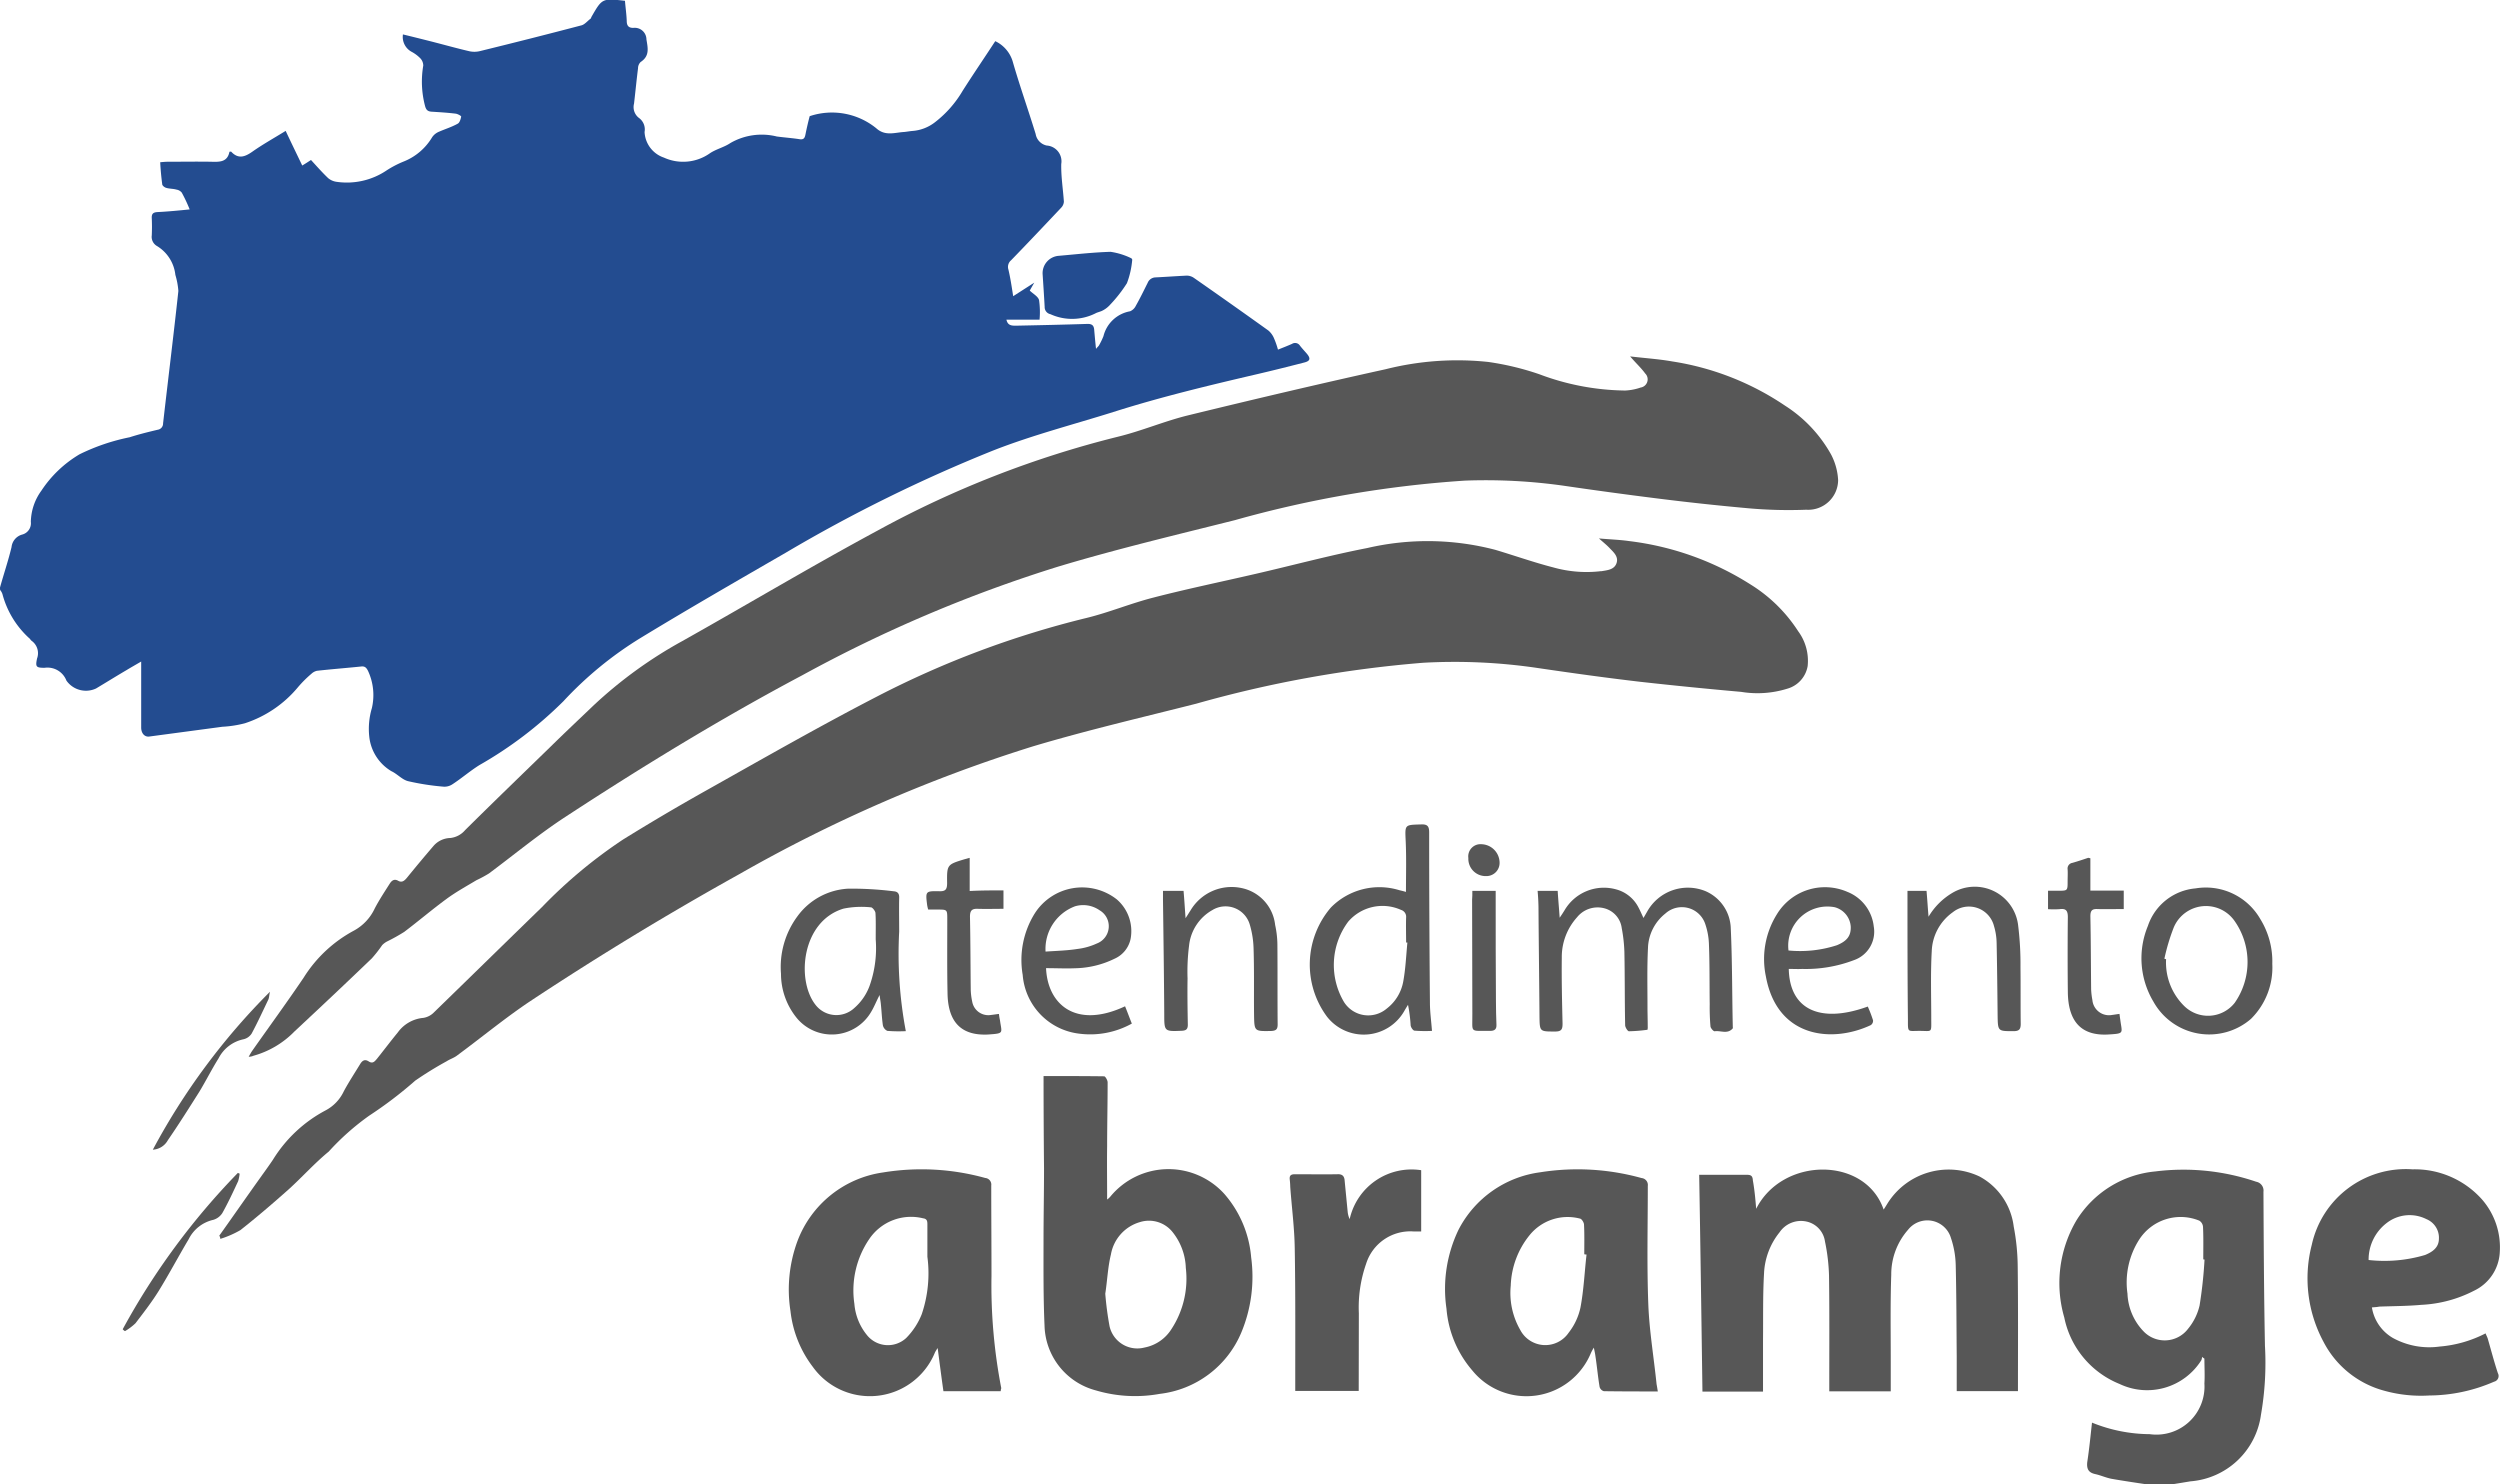 <svg xmlns="http://www.w3.org/2000/svg" width="94.928" height="56.361"><g id="LOGO_ABRAMGE" data-name="LOGO ABRAMGE" transform="translate(-1.9 -204.237)"><path id="Caminho_655" data-name="Caminho 655" d="M1.9 226.546c.143-.514.314-1.019.438-1.534a.553.553 0 0 1 .4-.476.443.443 0 0 0 .333-.486 2.073 2.073 0 0 1 .4-1.181 4.46 4.46 0 0 1 1.448-1.381 7.764 7.764 0 0 1 1.906-.648c.353-.114.705-.2 1.067-.286a.236.236 0 0 0 .2-.238c.191-1.677.4-3.354.581-5.031a2.854 2.854 0 0 0-.114-.61 1.467 1.467 0 0 0-.705-1.1.4.4 0 0 1-.191-.4c.01-.219.01-.438 0-.648-.01-.172.048-.229.229-.238.391-.019.781-.057 1.21-.1a5.794 5.794 0 0 0-.3-.638.321.321 0 0 0-.2-.114c-.133-.038-.267-.029-.391-.067-.067-.019-.152-.086-.152-.143a10.754 10.754 0 0 1-.076-.829c.1-.01.2-.019.286-.019.553 0 1.105-.01 1.658 0 .324.01.61.01.686-.381.038 0 .067-.01.067 0 .267.286.514.2.8 0 .391-.276.819-.514 1.267-.791.21.448.419.877.629 1.315.114-.067.2-.124.333-.21.21.229.419.467.648.686a.63.63 0 0 0 .324.143 2.7 2.7 0 0 0 1.906-.438 3.829 3.829 0 0 1 .619-.324 2.211 2.211 0 0 0 1.105-.934.586.586 0 0 1 .267-.21c.229-.1.467-.171.7-.3.076-.038.114-.172.133-.267.01-.029-.124-.1-.2-.114-.3-.038-.619-.057-.924-.076-.152-.01-.21-.076-.248-.219a3.624 3.624 0 0 1-.067-1.534.406.406 0 0 0-.124-.286 1.355 1.355 0 0 0-.324-.238.641.641 0 0 1-.324-.657c.314.076.619.152.924.229.534.133 1.067.286 1.6.41a.892.892 0 0 0 .419-.01 238.25 238.25 0 0 0 3.83-.972c.124-.029.229-.162.343-.248.019-.01.029-.038.038-.067.41-.715.41-.715 1.277-.619.019.248.057.5.067.762 0 .181.067.267.248.267a.444.444 0 0 1 .5.438c.057.343.124.629-.219.857a.328.328 0 0 0-.1.238c-.057.448-.1.9-.152 1.343a.517.517 0 0 0 .2.553.537.537 0 0 1 .2.524 1.08 1.08 0 0 0 .734.972 1.76 1.76 0 0 0 1.744-.162c.238-.162.543-.229.781-.391a2.378 2.378 0 0 1 1.763-.248c.286.038.562.057.848.1.162.029.21-.029.238-.172.048-.238.1-.467.162-.7a2.669 2.669 0 0 1 2.525.457c.343.314.705.162 1.067.143.1-.01.2-.029.3-.038a1.58 1.58 0 0 0 .867-.333 4.162 4.162 0 0 0 1.048-1.191c.4-.629.829-1.258 1.239-1.886a1.254 1.254 0 0 1 .657.753c.267.934.591 1.839.877 2.772a.539.539 0 0 0 .419.438.6.6 0 0 1 .553.7c-.01.476.067.953.1 1.429a.363.363 0 0 1-.1.229c-.629.667-1.267 1.343-1.906 2a.328.328 0 0 0-.1.353c.076.324.124.648.181 1.01l.8-.514-.171.3c.124.124.314.219.353.362a3.176 3.176 0 0 1 .019.743h-1.258c.048.219.191.229.353.229.905-.019 1.81-.038 2.706-.067.21-.01.267.076.276.248.019.219.038.429.067.7.057-.076.1-.1.124-.152A2.675 2.675 0 0 0 43.8 217a1.268 1.268 0 0 1 1.01-.943.424.424 0 0 0 .219-.21c.162-.286.3-.572.448-.867a.331.331 0 0 1 .3-.21c.391-.019.781-.048 1.181-.067a.474.474 0 0 1 .276.086q1.415.986 2.83 2a.787.787 0 0 1 .2.267 3.145 3.145 0 0 1 .162.457c.191-.076.362-.143.534-.219a.218.218 0 0 1 .3.067c.076.1.171.2.257.3.162.191.133.286-.1.343-.591.152-1.181.3-1.772.438-1.839.429-3.668.867-5.469 1.439-1.515.476-3.068.876-4.554 1.458a57.712 57.712 0 0 0-7.889 3.887c-1.848 1.067-3.7 2.134-5.516 3.239a13.891 13.891 0 0 0-2.925 2.4 15.1 15.1 0 0 1-3.182 2.42c-.353.219-.676.5-1.019.724a.553.553 0 0 1-.333.1 9.421 9.421 0 0 1-1.362-.21c-.229-.057-.41-.276-.638-.381a1.738 1.738 0 0 1-.838-1.324 2.76 2.76 0 0 1 .1-1.067 2.18 2.18 0 0 0-.143-1.41c-.067-.133-.124-.191-.276-.171-.553.057-1.115.1-1.667.162a.454.454 0 0 0-.21.114 4.373 4.373 0 0 0-.514.514 4.392 4.392 0 0 1-2.01 1.364 4.236 4.236 0 0 1-.857.133l-2.782.372c-.171.019-.3-.124-.3-.343v-2.506c-.21.124-.381.219-.553.324-.391.229-.772.467-1.162.7a.906.906 0 0 1-1.124-.3.771.771 0 0 0-.829-.486c-.324 0-.353-.038-.286-.353a.579.579 0 0 0-.2-.667.256.256 0 0 1-.067-.076 3.465 3.465 0 0 1-1.048-1.705.483.483 0 0 0-.086-.152c-.006-.028-.006-.066-.006-.095z" fill="#234c90"/><path id="Caminho_656" data-name="Caminho 656" d="M826.144 682.3c-.448-.067-.9-.134-1.334-.21-.21-.038-.41-.133-.629-.181-.257-.057-.324-.2-.3-.448.076-.5.124-.991.181-1.505a5.913 5.913 0 0 0 2.191.438 1.826 1.826 0 0 0 2.077-1.925c.019-.314 0-.629 0-.943a.52.52 0 0 1-.086-.067.579.579 0 0 1-.029.124 2.429 2.429 0 0 1-3.106.905 3.462 3.462 0 0 1-2.1-2.525 4.691 4.691 0 0 1 .457-3.678 3.951 3.951 0 0 1 3-1.867 8.569 8.569 0 0 1 3.83.391.341.341 0 0 1 .276.381c.01 1.953.019 3.9.057 5.85a11.5 11.5 0 0 1-.152 2.62 2.931 2.931 0 0 1-2.677 2.525c-.229.038-.457.076-.7.114zm2.191-8.537a.071.071 0 0 1-.048-.01c0-.41.01-.819-.01-1.229a.3.3 0 0 0-.143-.238 1.872 1.872 0 0 0-2.277.715 3.016 3.016 0 0 0-.448 2.058 2.181 2.181 0 0 0 .6 1.42 1.112 1.112 0 0 0 1.7-.086 2.154 2.154 0 0 0 .438-.886 16.845 16.845 0 0 0 .188-1.746z" transform="translate(-742.726 -421.7)" fill="#575757"/><path id="Caminho_657" data-name="Caminho 657" d="M89.3 445.277c.524-.734 1.038-1.477 1.563-2.21.162-.229.324-.448.476-.676a5.211 5.211 0 0 1 1.991-1.867 1.576 1.576 0 0 0 .7-.734c.191-.353.41-.686.619-1.029.076-.124.171-.2.324-.1s.229 0 .314-.1c.267-.333.524-.676.791-1a1.343 1.343 0 0 1 .972-.553.717.717 0 0 0 .372-.181c1.382-1.343 2.753-2.687 4.135-4.03a18.389 18.389 0 0 1 3.077-2.563 83.053 83.053 0 0 1 3.116-1.839c2.172-1.22 4.335-2.458 6.545-3.6a35.734 35.734 0 0 1 7.936-2.973c.857-.21 1.677-.553 2.534-.772 1.286-.333 2.582-.6 3.878-.9 1.41-.324 2.82-.705 4.24-.981a10.142 10.142 0 0 1 4.869.067c.734.219 1.458.476 2.2.667a4.646 4.646 0 0 0 1.81.143h.029c.219-.038.476-.057.562-.3s-.1-.41-.248-.562c-.114-.124-.248-.229-.419-.381.41.038.781.048 1.143.1a11.059 11.059 0 0 1 4.63 1.658 5.748 5.748 0 0 1 1.791 1.763 1.889 1.889 0 0 1 .362 1.324 1.081 1.081 0 0 1-.762.857 3.809 3.809 0 0 1-1.763.124 170.33 170.33 0 0 1-3.821-.381c-1.305-.152-2.6-.333-3.9-.524a21.492 21.492 0 0 0-4.354-.2 44.764 44.764 0 0 0-8.613 1.553c-2.067.524-4.154 1.01-6.2 1.62a56.186 56.186 0 0 0-11.147 4.85q-4.087 2.272-7.994 4.859c-.934.629-1.81 1.353-2.715 2.02-.124.1-.276.143-.41.229a13.741 13.741 0 0 0-1.191.734 15.482 15.482 0 0 1-1.753 1.334 9.559 9.559 0 0 0-1.534 1.362c-.534.438-1 .962-1.515 1.429-.6.534-1.21 1.058-1.839 1.553a3.691 3.691 0 0 1-.762.333.265.265 0 0 0-.039-.123z" transform="translate(-79.073 -194.121)" fill="#575757"/><path id="Caminho_658" data-name="Caminho 658" d="M101 372.891c.057-.1.086-.152.124-.21.657-.934 1.324-1.848 1.963-2.791A5.082 5.082 0 0 1 105 368.1a1.843 1.843 0 0 0 .791-.848c.171-.324.372-.629.572-.943.076-.114.171-.181.314-.1s.238 0 .333-.114c.333-.41.667-.81 1.01-1.21a.87.87 0 0 1 .638-.3.862.862 0 0 0 .562-.3c1.067-1.058 2.153-2.106 3.23-3.154.543-.534 1.1-1.058 1.648-1.582a16.661 16.661 0 0 1 3.363-2.439c2.477-1.391 4.916-2.849 7.422-4.2a38.159 38.159 0 0 1 9.127-3.563c.9-.219 1.763-.591 2.658-.81 2.5-.61 5-1.2 7.508-1.753a11.134 11.134 0 0 1 3.887-.276 10.5 10.5 0 0 1 1.944.467 9.508 9.508 0 0 0 3.258.619 2.1 2.1 0 0 0 .591-.114.314.314 0 0 0 .172-.534c-.152-.21-.353-.391-.572-.648.562.067 1.086.1 1.6.191a10.485 10.485 0 0 1 4.278 1.677 5.2 5.2 0 0 1 1.753 1.858 2.356 2.356 0 0 1 .267.972 1.136 1.136 0 0 1-1.21 1.124 17.238 17.238 0 0 1-2.22-.057 97.532 97.532 0 0 1-3.516-.381 167.97 167.97 0 0 1-3.43-.467 21.113 21.113 0 0 0-3.8-.2 42.472 42.472 0 0 0-8.727 1.5c-2.239.562-4.5 1.1-6.707 1.763a52.879 52.879 0 0 0-9.718 4.125c-3.087 1.639-6.06 3.458-8.975 5.364-1.01.657-1.953 1.439-2.925 2.163a4.577 4.577 0 0 1-.476.257c-.381.229-.781.448-1.143.715-.543.4-1.058.838-1.6 1.248a7.074 7.074 0 0 1-.648.362.713.713 0 0 0-.191.143 4.952 4.952 0 0 1-.391.5c-.972.934-1.953 1.858-2.934 2.772a3.459 3.459 0 0 1-1.553.924.469.469 0 0 1-.19.04z" transform="translate(-89.658 -128.528)" fill="#575757"/><path id="Caminho_659" data-name="Caminho 659" d="M681.263 671.741c1-1.982 4.144-2 4.84.029.067-.1.114-.181.162-.257a2.74 2.74 0 0 1 3.477-1 2.507 2.507 0 0 1 1.3 1.9 8.4 8.4 0 0 1 .152 1.543c.019 1.563.009 3.125.009 4.707h-2.325v-1.315c-.01-1.153-.01-2.306-.038-3.468a3.437 3.437 0 0 0-.181-1.029.933.933 0 0 0-1.629-.314 2.562 2.562 0 0 0-.638 1.705c-.038 1.1-.019 2.191-.019 3.287v1.143h-2.334v-.286c0-1.372.009-2.744-.01-4.116a7.293 7.293 0 0 0-.153-1.286.9.9 0 0 0-.714-.762.981.981 0 0 0-1.01.41 2.671 2.671 0 0 0-.591 1.572c-.048.839-.029 1.686-.038 2.534v1.944h-2.3c-.038-2.725-.076-5.459-.124-8.232h1.82c.162 0 .21.057.219.219.062.338.096.71.125 1.072z" transform="translate(-612.679 -421.604)" fill="#575757"/><path id="Caminho_660" data-name="Caminho 660" d="M417.793 633.1c.791 0 1.543 0 2.3.01.048 0 .133.152.133.229 0 .81-.019 1.62-.019 2.43-.009.667 0 1.334 0 2.02a.7.7 0 0 0 .124-.114 2.859 2.859 0 0 1 4.326-.1 4.187 4.187 0 0 1 1.019 2.41 5.5 5.5 0 0 1-.372 2.849 3.837 3.837 0 0 1-3.1 2.334 5.235 5.235 0 0 1-2.43-.133 2.613 2.613 0 0 1-1.944-2.468c-.048-1.077-.038-2.153-.038-3.23 0-.915.019-1.82.019-2.734a366.372 366.372 0 0 1-.018-3.503zm2.344 8.27a12 12 0 0 0 .162 1.229 1.08 1.08 0 0 0 1.324.81 1.552 1.552 0 0 0 1.029-.705 3.489 3.489 0 0 0 .543-2.315 2.292 2.292 0 0 0-.486-1.343 1.146 1.146 0 0 0-1.258-.4 1.556 1.556 0 0 0-1.1 1.229c-.119.485-.138.999-.215 1.495z" transform="translate(-376.268 -388.004)" fill="#575757"/><path id="Caminho_661" data-name="Caminho 661" d="M585.994 678.687c-.7 0-1.372 0-2.048-.01a.231.231 0 0 1-.162-.162c-.067-.4-.1-.791-.162-1.191-.009-.076-.029-.162-.057-.3a1.733 1.733 0 0 0-.114.21 2.648 2.648 0 0 1-4.5.657 4.1 4.1 0 0 1-.981-2.344 5.18 5.18 0 0 1 .457-3 4.091 4.091 0 0 1 3.1-2.182 9.057 9.057 0 0 1 3.849.219.264.264 0 0 1 .238.3c0 1.5-.038 2.992.019 4.487.038 1.01.21 2.02.314 3.039.018.09.028.163.047.277zm-2.706-5.2a.264.264 0 0 1-.086-.01c0-.372.009-.753-.01-1.124 0-.076-.086-.219-.152-.229a1.857 1.857 0 0 0-1.915.629 3.206 3.206 0 0 0-.715 1.915 2.816 2.816 0 0 0 .362 1.686 1.073 1.073 0 0 0 1.839.1 2.342 2.342 0 0 0 .448-.962c.124-.664.153-1.34.229-2.007z" transform="translate(-521.145 -421.615)" fill="#575757"/><path id="Caminho_662" data-name="Caminho 662" d="M324.313 678.612h-2.173c-.076-.533-.143-1.057-.219-1.639a1.924 1.924 0 0 0-.1.162 2.668 2.668 0 0 1-4.64.553 4.258 4.258 0 0 1-.848-2.115 5.3 5.3 0 0 1 .267-2.668 4.085 4.085 0 0 1 3.249-2.6 9.049 9.049 0 0 1 3.878.21.252.252 0 0 1 .229.286c0 1.143.009 2.3.009 3.439a20.584 20.584 0 0 0 .372 4.259c-.015.037-.015.065-.024.113zm-2.782-5.107v-1.229c0-.114-.01-.21-.162-.229a1.913 1.913 0 0 0-2.048.791 3.464 3.464 0 0 0-.562 2.458 2.144 2.144 0 0 0 .467 1.172 1.021 1.021 0 0 0 1.5.124 2.705 2.705 0 0 0 .591-.905 4.838 4.838 0 0 0 .214-2.182z" transform="translate(-284.417 -421.549)" fill="#575757"/><path id="Caminho_663" data-name="Caminho 663" d="M924.025 675.526a1.638 1.638 0 0 0 .8 1.162 2.869 2.869 0 0 0 1.772.324 4.616 4.616 0 0 0 1.744-.5c.029.076.067.143.086.21.124.429.238.867.381 1.3a.222.222 0 0 1-.143.324 6.223 6.223 0 0 1-2.458.524 5.217 5.217 0 0 1-1.715-.181 3.662 3.662 0 0 1-2.3-1.848 5.089 5.089 0 0 1-.448-3.7 3.653 3.653 0 0 1 3.821-2.858 3.42 3.42 0 0 1 2.649 1.153 2.77 2.77 0 0 1 .667 1.991 1.714 1.714 0 0 1-.982 1.467 4.846 4.846 0 0 1-1.991.534c-.534.048-1.067.048-1.6.067-.102.021-.178.021-.283.031zm-.124-1.8a5.427 5.427 0 0 0 2.144-.191c.276-.114.515-.276.524-.6a.765.765 0 0 0-.476-.762 1.418 1.418 0 0 0-1.5.143 1.747 1.747 0 0 0-.693 1.409z" transform="translate(-832.061 -421.645)" fill="#575757"/><path id="Caminho_664" data-name="Caminho 664" d="M518.493 678.74h-2.41v-.3c0-1.7.01-3.4-.019-5.1-.01-.781-.114-1.562-.171-2.353a2.7 2.7 0 0 0-.019-.276c-.019-.162.057-.2.2-.2.534 0 1.067.01 1.61 0 .2-.01.267.086.276.257l.114 1.172a.867.867 0 0 0 .076.276 2.406 2.406 0 0 1 2.715-1.858v2.325h-.3a1.758 1.758 0 0 0-1.791 1.229 5.019 5.019 0 0 0-.276 1.877z" transform="translate(-465.001 -421.687)" fill="#575757"/><path id="Caminho_665" data-name="Caminho 665" d="M614.7 558.075h.762c.019.314.048.629.076 1.019.086-.124.133-.2.181-.276a1.731 1.731 0 0 1 1.963-.8 1.341 1.341 0 0 1 .838.667c.067.124.124.257.2.419.057-.1.1-.171.143-.248a1.769 1.769 0 0 1 2.21-.772 1.589 1.589 0 0 1 .962 1.429c.057 1.239.048 2.477.076 3.716 0 .029.01.057-.009.076-.2.219-.448.067-.676.1-.048.009-.152-.114-.162-.181a8.47 8.47 0 0 1-.029-.848c-.01-.753 0-1.505-.029-2.258a2.619 2.619 0 0 0-.133-.762.935.935 0 0 0-1.524-.419 1.735 1.735 0 0 0-.658 1.305c-.038.743-.019 1.486-.019 2.229 0 .248.009.5.009.753a.433.433 0 0 1-.009.124 5.853 5.853 0 0 1-.705.057c-.048 0-.143-.152-.143-.229-.019-.924-.01-1.858-.029-2.782a5.734 5.734 0 0 0-.1-.9.894.894 0 0 0-.677-.762 1 1 0 0 0-1.019.343 2.252 2.252 0 0 0-.581 1.534c-.01.839.01 1.677.029 2.506 0 .21-.038.3-.276.3-.6 0-.591.01-.6-.591-.01-1.381-.029-2.763-.038-4.145a8.327 8.327 0 0 0-.033-.604z" transform="translate(-554.415 -320.01)" fill="#575757"/><path id="Caminho_666" data-name="Caminho 666" d="M528.507 540.634a5.132 5.132 0 0 1-.667-.009c-.057-.01-.133-.124-.143-.2a5.656 5.656 0 0 0-.1-.781c-.048.076-.1.162-.143.238a1.771 1.771 0 0 1-2.935.21 3.324 3.324 0 0 1 .152-4.145 2.579 2.579 0 0 1 2.591-.657c.076.019.162.038.257.067 0-.657.019-1.286-.01-1.925s-.048-.619.591-.638c.238-.01.3.076.3.3 0 2.163.01 4.316.029 6.479.001.337.049.68.078 1.061zm-.934-3.354h-.048c0-.314-.01-.638 0-.953a.271.271 0 0 0-.191-.286 1.716 1.716 0 0 0-2.01.448 2.753 2.753 0 0 0-.152 3.058 1.087 1.087 0 0 0 1.62.238 1.667 1.667 0 0 0 .619-1c.095-.504.114-1.009.162-1.504z" transform="translate(-472.233 -297.253)" fill="#575757"/><path id="Caminho_667" data-name="Caminho 667" d="M317.887 563.734a5.509 5.509 0 0 1-.7-.01.3.3 0 0 1-.172-.219c-.038-.267-.048-.533-.076-.8-.009-.1-.029-.191-.048-.343-.124.238-.2.438-.314.629a1.727 1.727 0 0 1-2.858.21 2.664 2.664 0 0 1-.572-1.648 3.233 3.233 0 0 1 .619-2.172 2.551 2.551 0 0 1 1.944-1.058 12.936 12.936 0 0 1 1.715.1c.162.01.219.1.21.257-.01.429 0 .848 0 1.277a15.821 15.821 0 0 0 .252 3.777zm-1.143-3.5c0-.41.009-.7-.01-.991-.01-.076-.114-.21-.171-.21a3.429 3.429 0 0 0-1.039.048c-1.591.476-1.8 2.7-1.077 3.639a1 1 0 0 0 1.486.134 2.05 2.05 0 0 0 .61-.934 4.278 4.278 0 0 0 .2-1.683z" transform="translate(-281.592 -320.343)" fill="#575757"/><path id="Caminho_668" data-name="Caminho 668" d="M860.323 560.952a2.742 2.742 0 0 1-.81 2.087 2.423 2.423 0 0 1-3.706-.658 3.207 3.207 0 0 1-.209-2.868 2.1 2.1 0 0 1 1.81-1.429 2.386 2.386 0 0 1 2.458 1.162 3.065 3.065 0 0 1 .457 1.706zm-4.1-.2a.176.176 0 0 0 .067.019 2.313 2.313 0 0 0 .7 1.791 1.289 1.289 0 0 0 1.906-.133 2.71 2.71 0 0 0 0-3.1 1.326 1.326 0 0 0-2.315.238 7.715 7.715 0 0 0-.355 1.185z" transform="translate(-772.141 -320.114)" fill="#575757"/><path id="Caminho_669" data-name="Caminho 669" d="M465.4 557.927h.781c.029.324.048.648.076 1.038.086-.133.133-.21.191-.3a1.812 1.812 0 0 1 1.924-.848 1.609 1.609 0 0 1 1.286 1.4 3.669 3.669 0 0 1 .086.724c.01 1.019 0 2.039.01 3.058 0 .191-.067.238-.248.248-.638.01-.638.019-.648-.619-.009-.848.009-1.686-.019-2.534a3.512 3.512 0 0 0-.143-.886.958.958 0 0 0-1.42-.553 1.756 1.756 0 0 0-.886 1.353 7.769 7.769 0 0 0-.057 1.248c-.01.581 0 1.172.01 1.753 0 .162-.057.219-.219.229-.676.029-.676.029-.676-.629-.009-1.448-.029-2.9-.048-4.335z" transform="translate(-419.34 -319.862)" fill="#575757"/><path id="Caminho_670" data-name="Caminho 670" d="M705.963 560.921c.029 1.543 1.191 2.086 3 1.429a4.908 4.908 0 0 1 .2.524.2.2 0 0 1-.086.181c-1.458.686-3.554.5-3.983-1.848a3.211 3.211 0 0 1 .419-2.363 2.135 2.135 0 0 1 2.677-.848 1.6 1.6 0 0 1 1 1.315 1.143 1.143 0 0 1-.753 1.277 5.131 5.131 0 0 1-1.963.334c-.168.009-.33-.001-.511-.001zm-.01-.7a4.524 4.524 0 0 0 1.839-.2c.391-.162.534-.362.524-.7a.818.818 0 0 0-.61-.743 1.488 1.488 0 0 0-1.753 1.648z" transform="translate(-636.141 -319.893)" fill="#575757"/><path id="Caminho_671" data-name="Caminho 671" d="M409.994 560.988c.057 1.372 1.124 2.325 3 1.448.086.21.162.419.257.657a3.257 3.257 0 0 1-2.01.381 2.438 2.438 0 0 1-2.134-2.229 3.345 3.345 0 0 1 .457-2.334 2.133 2.133 0 0 1 3.116-.534 1.592 1.592 0 0 1 .524 1.5 1.06 1.06 0 0 1-.61.753 3.562 3.562 0 0 1-1.5.362c-.366.015-.718-.004-1.1-.004zm-.019-.629c.419-.029.819-.038 1.21-.1a2.462 2.462 0 0 0 .743-.21.7.7 0 0 0 .1-1.258 1.089 1.089 0 0 0-.934-.152 1.728 1.728 0 0 0-1.119 1.72z" transform="translate(-368.374 -319.989)" fill="#575757"/><path id="Caminho_672" data-name="Caminho 672" d="M762.1 557.942h.724c.029.333.048.657.076.981a2.572 2.572 0 0 1 .905-.905 1.659 1.659 0 0 1 2.5 1.258 11.961 11.961 0 0 1 .086 1.553c.009.714 0 1.439.009 2.163 0 .2-.057.276-.267.276-.6 0-.6.01-.61-.591-.009-.924-.019-1.839-.038-2.763a2.356 2.356 0 0 0-.1-.638.981.981 0 0 0-1.563-.524 1.893 1.893 0 0 0-.8 1.477c-.048.848-.019 1.706-.019 2.553 0 .572.048.476-.448.476-.457 0-.438.076-.438-.429-.017-1.609-.017-3.229-.017-4.887z" transform="translate(-687.771 -319.877)" fill="#575757"/><path id="Caminho_673" data-name="Caminho 673" d="M819.71 546.119v1.229h1.267v.7c-.333 0-.667.01-1 0-.21-.01-.267.067-.267.276.019.924.019 1.858.029 2.782a2.854 2.854 0 0 0 .048.4.633.633 0 0 0 .753.562c.086-.009.181-.029.276-.038.01.086.019.152.029.219.067.524.171.524-.457.562-1.019.057-1.524-.486-1.534-1.62-.01-.943-.01-1.886 0-2.839 0-.248-.076-.333-.314-.3a3.37 3.37 0 0 1-.438 0v-.7h.391c.353 0 .353 0 .353-.362 0-.153.01-.3 0-.448a.217.217 0 0 1 .181-.248c.2-.057.4-.124.6-.191.007-.003.026.007.083.016z" transform="translate(-738.436 -309.293)" fill="#575757"/><path id="Caminho_674" data-name="Caminho 674" d="M374.1 547.248v.7c-.324 0-.648.01-.972 0-.229-.01-.3.067-.3.3.019.924.019 1.839.029 2.763a2.507 2.507 0 0 0 .057.467.621.621 0 0 0 .715.5c.1-.01.2-.029.3-.038a1.779 1.779 0 0 0 .038.238c.067.5.172.5-.457.543-1.01.048-1.515-.467-1.534-1.562-.019-.934-.01-1.877-.01-2.811 0-.372 0-.372-.372-.372h-.353a1.696 1.696 0 0 1-.038-.162c-.067-.534-.067-.543.457-.534.248.009.3-.076.3-.314-.01-.7 0-.7.676-.905.048-.01.1-.029.181-.048v1.258c.452-.023.852-.023 1.283-.023z" transform="translate(-334.097 -309.202)" fill="#575757"/><path id="Caminho_675" data-name="Caminho 675" d="M417.4 305.438a.662.662 0 0 1 .61-.686c.657-.057 1.315-.133 1.972-.152a2.667 2.667 0 0 1 .772.238c.029.009.057.057.048.076a3.269 3.269 0 0 1-.2.877 5.27 5.27 0 0 1-.686.867.969.969 0 0 1-.257.181c-.076.038-.181.057-.257.1a1.981 1.981 0 0 1-1.705.029.274.274 0 0 1-.219-.276c-.023-.425-.052-.853-.078-1.254z" transform="translate(-375.911 -90.801)" fill="#234c90"/><path id="Caminho_676" data-name="Caminho 676" d="M588.609 559.3h.886v.267c0 1.315 0 2.63.01 3.935 0 .3.009.581.019.876.01.172-.067.238-.238.238-.8-.01-.667.1-.677-.648-.009-1.448 0-2.9-.009-4.335.009-.095.009-.2.009-.333z" transform="translate(-530.802 -321.235)" fill="#575757"/><path id="Caminho_677" data-name="Caminho 677" d="M50.8 677.636a26.986 26.986 0 0 1 4.373-5.936c.019.009.048.019.067.029a1.381 1.381 0 0 1-.057.286c-.191.41-.381.819-.6 1.21a.616.616 0 0 1-.343.257 1.383 1.383 0 0 0-.934.734c-.391.657-.743 1.324-1.143 1.972-.267.429-.572.819-.877 1.22a2.111 2.111 0 0 1-.4.3.329.329 0 0 1-.086-.072z" transform="translate(-44.241 -422.926)" fill="#575757"/><path id="Caminho_678" data-name="Caminho 678" d="M67.249 599.5c-.029.124-.029.21-.057.286-.21.438-.41.876-.638 1.3a.5.5 0 0 1-.314.219 1.383 1.383 0 0 0-.943.724c-.257.41-.476.848-.724 1.258-.391.619-.781 1.239-1.2 1.848a.694.694 0 0 1-.572.362 25.375 25.375 0 0 1 4.448-5.997z" transform="translate(-55.098 -357.605)" fill="#575757"/><path id="Caminho_679" data-name="Caminho 679" d="M587.1 541.224a.464.464 0 0 1 .5-.524.709.709 0 0 1 .686.686.5.5 0 0 1-.514.524.656.656 0 0 1-.672-.686z" transform="translate(-529.445 -304.407)" fill="#575757"/></g></svg>